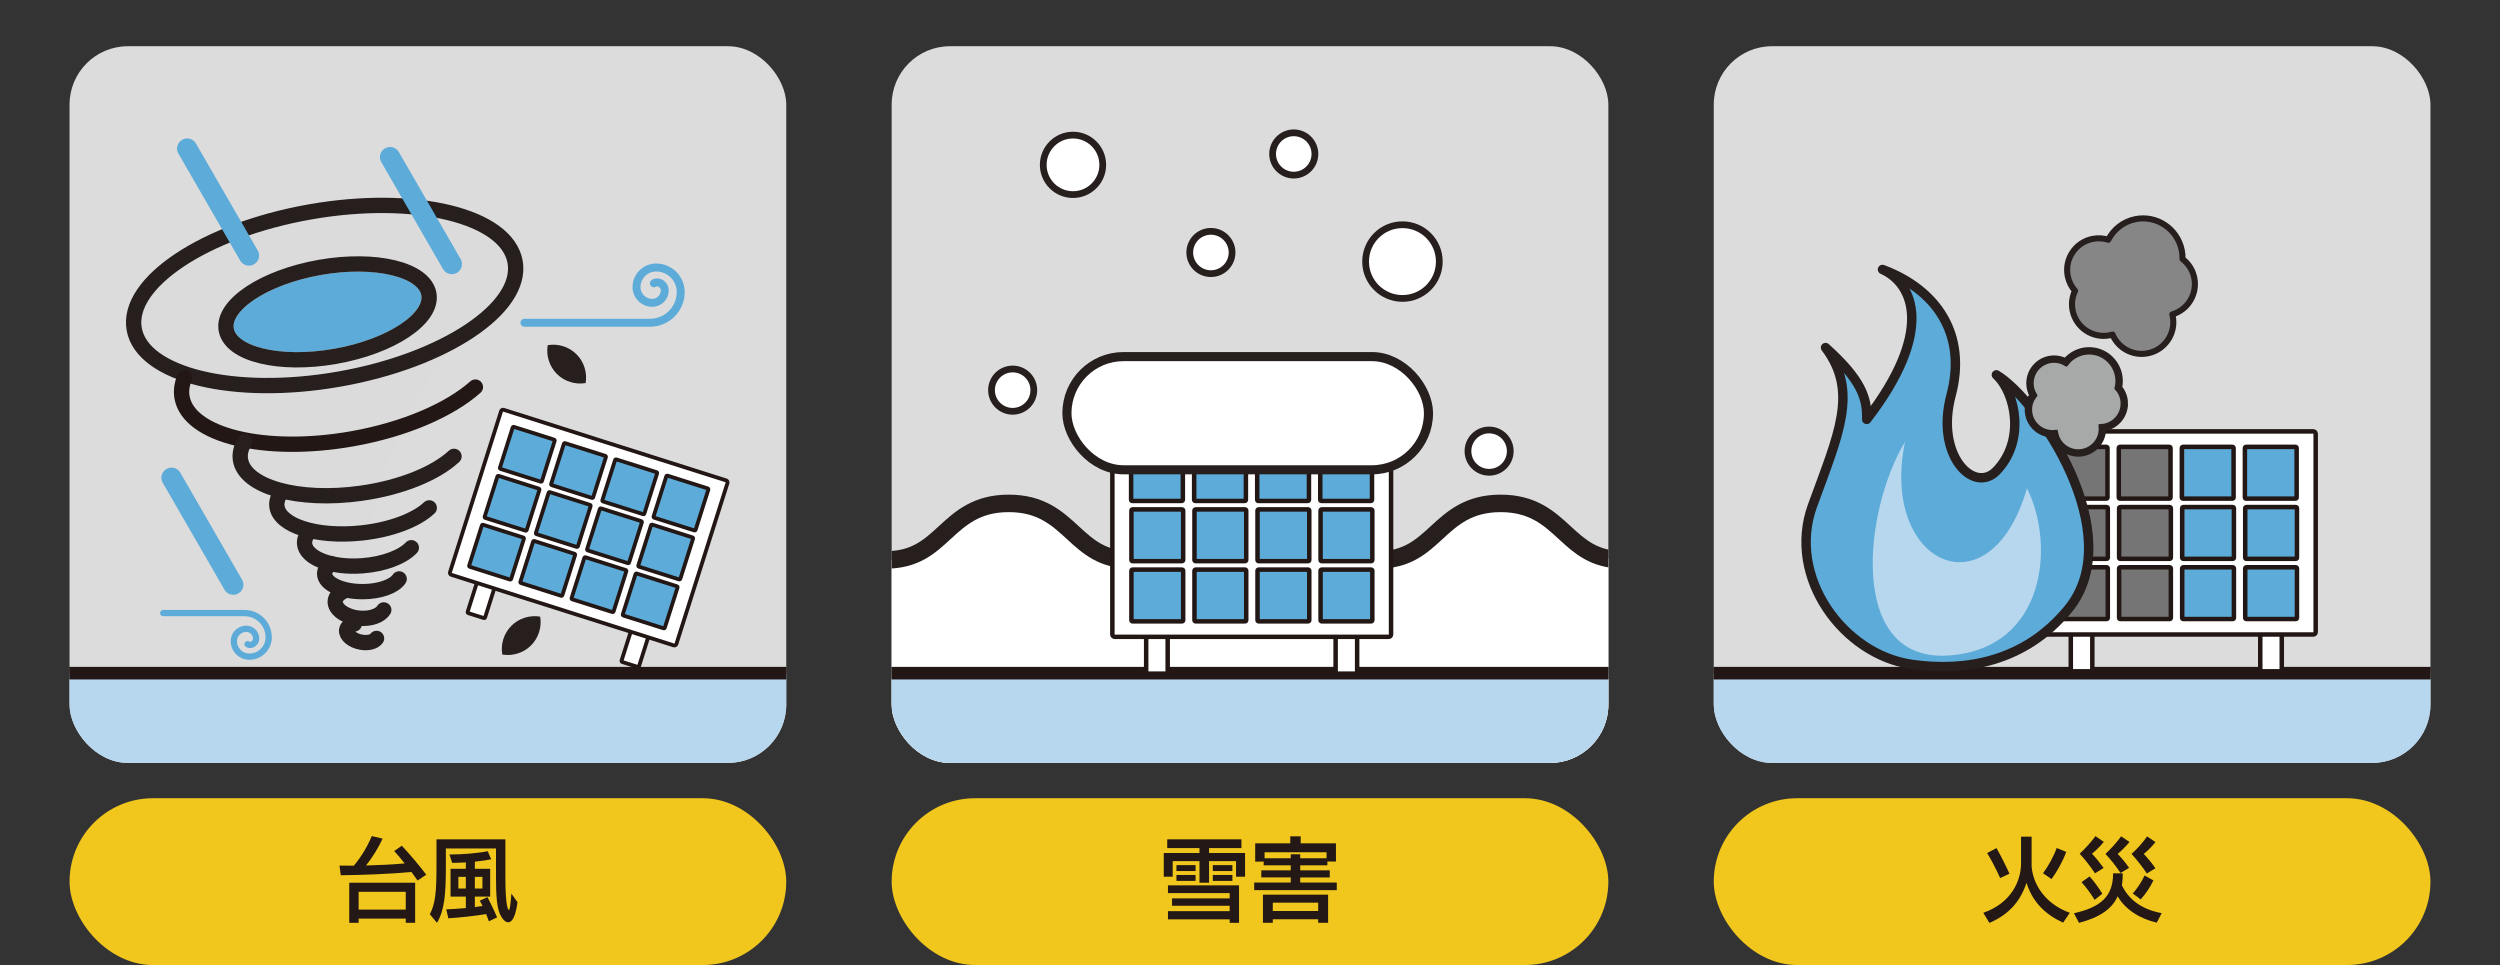 <?xml version="1.0" encoding="UTF-8"?><svg id="_レイヤー_2" xmlns="http://www.w3.org/2000/svg" xmlns:xlink="http://www.w3.org/1999/xlink" viewBox="0 0 372.888 143.938"><rect x="0" y="0" width="372.888" height="143.938" fill="#333333" stroke="none"/><defs><style>.cls-1{stroke-width:.572px;}.cls-1,.cls-2,.cls-3,.cls-4,.cls-5{stroke:#221714;}.cls-1,.cls-4,.cls-6,.cls-7,.cls-8{fill:#fff;}.cls-1,.cls-4,.cls-9{stroke-miterlimit:10;}.cls-10{stroke-width:3.02px;}.cls-10,.cls-11,.cls-12{stroke:#5dabd8;}.cls-10,.cls-11,.cls-12,.cls-2,.cls-13,.cls-3,.cls-14,.cls-5{fill:none;}.cls-10,.cls-11,.cls-12,.cls-2,.cls-13,.cls-3,.cls-15,.cls-16,.cls-6,.cls-7,.cls-5,.cls-8{stroke-linejoin:round;}.cls-10,.cls-11,.cls-12,.cls-13,.cls-3,.cls-15,.cls-16,.cls-6,.cls-5{stroke-linecap:round;}.cls-11{stroke-width:.936px;}.cls-17{fill:#261f1e;}.cls-12{stroke-width:1.187px;}.cls-18{fill:#dbdbdb;}.cls-2,.cls-5{stroke-width:1.845px;}.cls-19{clip-path:url(#clippath-2);}.cls-20{fill:#757576;}.cls-13,.cls-3{stroke-width:2.285px;}.cls-13,.cls-15,.cls-16,.cls-6,.cls-7,.cls-9,.cls-8{stroke:#261f1e;}.cls-21{fill:#f1c71d;}.cls-22{clip-path:url(#clippath-1);}.cls-4{stroke-width:.671px;}.cls-23{fill:#b7d7ee;}.cls-24{clip-path:url(#clippath);}.cls-25,.cls-16{fill:#5dabd8;}.cls-26{fill:#dcdcdc;}.cls-15{fill:#868686;stroke-width:.906px;}.cls-16{stroke-width:1.408px;}.cls-6{stroke-width:1.007px;}.cls-7{stroke-width:1.36px;}.cls-27{fill:#231815;}.cls-9{fill:#a6a9a8;stroke-width:1.102px;}.cls-8{stroke-width:2.609px;}</style><clipPath id="clippath"><rect class="cls-14" x="132.995" y="6.895" width="106.899" height="106.899" rx="8.701" ry="8.701"/></clipPath><clipPath id="clippath-1"><rect class="cls-14" x="10.374" y="6.895" width="106.899" height="106.899" rx="8.701" ry="8.701"/></clipPath><clipPath id="clippath-2"><rect class="cls-14" x="255.615" y="6.895" width="106.899" height="106.899" rx="8.701" ry="8.701"/></clipPath></defs><g id="_オブジェクト"><g><g><rect class="cls-21" x="132.995" y="119.06" width="106.899" height="24.877" rx="12.439" ry="12.439"/><g><path class="cls-27" d="M184.362,130.764v-2.324h-4.024v3.222h-1.428v-3.222h-3.997v2.324h-1.332v-3.534h5.329v-.734h-4.812v-1.306h11.066v1.306h-4.826v.734h5.37v3.534h-1.346Zm-.952,6.88v-.517h-9.204v-1.224h9.204v-.803h-8.592v-1.101h8.592v-.789h-9.204v-1.155h10.604v5.588h-1.4Zm-7.939-7.723v-.884h2.855v.884h-2.855Zm0,1.469v-.884h2.855v.884h-2.855Zm5.425-1.469v-.884h2.923v.884h-2.923Zm0,1.469v-.884h2.923v.884h-2.923Z"/><path class="cls-27" d="M187.069,132.763v-1.129h5.452v-.761h-4.392v-1.061h4.392v-.748h-4.038v-.558l-1.264,.014v-2.732h5.233v-1.047h1.551v1.047h5.261v2.719h-1.277v.558h-4.052v.748h4.405v1.061h-4.405v.761h5.452v1.129h-12.318Zm9.545,4.881v-.53h-6.771v.53h-1.468v-4.201h9.721v4.201h-1.481Zm1.25-10.523h-9.245v.897h3.902v-.598h1.414v.598h3.929v-.897Zm-1.25,7.519h-6.771v1.237h6.771v-1.237Z"/></g><g class="cls-24"><rect class="cls-26" x="126.314" width="120.261" height="120.261" rx="9.789" ry="9.789"/><path class="cls-8" d="M242.003,83.51c-4.249-.052-6.375-1.999-8.62-4.062-2.334-2.146-4.747-4.365-9.553-4.365-4.805,0-7.219,2.219-9.553,4.365-2.275,2.092-4.423,4.067-8.789,4.067-4.365,0-6.514-1.976-8.789-4.067-2.334-2.146-4.747-4.365-9.553-4.365-4.806,0-7.219,2.219-9.553,4.365-2.275,2.092-4.424,4.067-8.789,4.067-4.365,0-6.514-1.976-8.789-4.067-2.334-2.146-4.747-4.365-9.553-4.365-4.806,0-7.22,2.219-9.554,4.365-2.275,2.092-4.424,4.067-8.79,4.067-.199,0-.389-.009-.58-.017v.467h-.002v41.055h110.466v-41.51Z"/><rect class="cls-23" x="123.543" y="100.396" width="125.802" height="20.293"/><line class="cls-5" x1="123.543" y1="100.396" x2="249.345" y2="100.396"/><line class="cls-2" x1="123.542" y1="100.396" x2="249.346" y2="100.396"/></g><circle class="cls-6" cx="151.044" cy="58.192" r="3.155"/><circle class="cls-6" cx="209.183" cy="39.017" r="5.496"/><circle class="cls-6" cx="222.109" cy="67.289" r="3.155"/><circle class="cls-6" cx="192.971" cy="22.966" r="3.155"/><circle class="cls-6" cx="180.614" cy="37.661" r="3.155"/><circle class="cls-6" cx="160.043" cy="24.588" r="4.437"/><g><g><rect class="cls-4" x="170.957" y="93.892" width="3.209" height="6.591" rx=".172" ry=".172"/><rect class="cls-4" x="199.216" y="93.892" width="3.209" height="6.591" rx=".172" ry=".172"/></g><rect class="cls-25" x="167.55" y="65.649" width="38.297" height="28.054"/><path class="cls-4" d="M207.122,64.693h-40.847c-.198,0-.36,.162-.36,.36v29.575c0,.198,.162,.36,.36,.36h40.847c.198,0,.36-.162,.36-.36v-29.575c0-.198-.162-.36-.36-.36Zm-38.24,2.309h7.375c.095,0,.172,.077,.172,.172v7.375c0,.095-.077,.172-.172,.172h-7.375c-.095,0-.172-.077-.172-.172v-7.375c0-.095,.077-.172,.172-.172Zm7.422,25.676h-7.375c-.095,0-.172-.077-.172-.172v-7.375c0-.095,.077-.172,.172-.172h7.375c.095,0,.172,.077,.172,.172v7.375c0,.095-.077,.172-.172,.172Zm0-8.979h-7.375c-.095,0-.172-.077-.172-.172v-7.375c0-.095,.077-.172,.172-.172h7.375c.095,0,.172,.077,.172,.172v7.375c0,.095-.077,.172-.172,.172Zm1.982-16.697h7.375c.095,0,.172,.077,.172,.172v7.375c0,.095-.077,.172-.172,.172h-7.375c-.095,0-.172-.077-.172-.172v-7.375c0-.095,.077-.172,.172-.172Zm7.422,25.676h-7.375c-.095,0-.172-.077-.172-.172v-7.375c0-.095,.077-.172,.172-.172h7.375c.095,0,.172,.077,.172,.172v7.375c0,.095-.077,.172-.172,.172Zm0-8.979h-7.375c-.095,0-.172-.077-.172-.172v-7.375c0-.095,.077-.172,.172-.172h7.375c.095,0,.172,.077,.172,.172v7.375c0,.095-.077,.172-.172,.172Zm1.982-16.697h7.375c.095,0,.172,.077,.172,.172v7.375c0,.095-.077,.172-.172,.172h-7.375c-.095,0-.172-.077-.172-.172v-7.375c0-.095,.077-.172,.172-.172Zm7.422,25.676h-7.375c-.095,0-.172-.077-.172-.172v-7.375c0-.095,.077-.172,.172-.172h7.375c.095,0,.172,.077,.172,.172v7.375c0,.095-.077,.172-.172,.172Zm0-8.979h-7.375c-.095,0-.172-.077-.172-.172v-7.375c0-.095,.077-.172,.172-.172h7.375c.095,0,.172,.077,.172,.172v7.375c0,.095-.077,.172-.172,.172Zm1.982-16.697h7.375c.095,0,.172,.077,.172,.172v7.375c0,.095-.077,.172-.172,.172h-7.375c-.095,0-.172-.077-.172-.172v-7.375c0-.095,.077-.172,.172-.172Zm7.422,25.676h-7.375c-.095,0-.172-.077-.172-.172v-7.375c0-.095,.077-.172,.172-.172h7.375c.095,0,.172,.077,.172,.172v7.375c0,.095-.077,.172-.172,.172Zm0-8.979h-7.375c-.095,0-.172-.077-.172-.172v-7.375c0-.095,.077-.172,.172-.172h7.375c.095,0,.172,.077,.172,.172v7.375c0,.095-.077,.172-.172,.172Z"/></g><rect class="cls-7" x="159.136" y="53.189" width="53.931" height="16.884" rx="8.442" ry="8.442"/></g><g><rect class="cls-21" x="10.374" y="119.06" width="106.899" height="24.877" rx="12.439" ry="12.439"/><g><path class="cls-27" d="M62.274,131.336c-.259-.395-.585-.829-.911-1.278-3.019,.3-7.505,.463-10.536,.49l-.19-1.441c.639,.014,1.359,.014,2.147,.014,1.196-1.455,2.094-3.005,2.665-4.419l1.618,.381c-.585,1.278-1.482,2.773-2.475,4.011,1.958-.055,4.052-.149,5.765-.312-.544-.693-1.102-1.359-1.563-1.85l1.142-.788c1.196,1.278,2.787,3.168,3.644,4.323l-1.305,.87Zm-1.754,6.309v-.626h-7.029v.626h-1.4v-5.982h9.83v5.982h-1.4Zm0-4.623h-7.029v2.651h7.029v-2.651Z"/><path class="cls-27" d="M77.19,134.571c-.285,2.04-.747,2.991-1.387,2.991-.435,0-.856-.435-1.21-1.169-.489-1.047-.611-2.882-.611-5.533v-4.31h-7.478v2.528c0,4.337-.19,6.607-1.319,8.565l-1.074-1.278c.83-1.604,.993-3.249,.993-7.287v-3.889h10.278v5.67c0,4.867,.503,4.867,.53,4.867,.122,0,.23-.652,.366-2.447l.911,1.291Zm-4.269,2.842c-.109-.312-.259-.693-.408-1.074-1.618,.272-3.983,.53-5.643,.626l-.312-1.333c.803-.026,1.863-.095,2.924-.19v-1.713h-2.284v-4.146h2.284v-.951c-.734,.04-1.441,.067-2.04,.067l-.407-1.251h.189c1.673,0,4.011-.177,5.521-.489l.517,1.21c-.64,.136-1.51,.259-2.434,.354v1.061h2.284v4.146h-2.284v1.563l1.155-.163c-.149-.285-.285-.558-.421-.788l1.155-.53c.395,.761,1.088,2.188,1.428,3.019l-1.224,.584Zm-3.439-6.621h-1.115v1.74h1.115v-1.74Zm2.474,0h-1.128v1.74h1.128v-1.74Z"/></g><g class="cls-22"><rect class="cls-26" x="3.694" width="120.261" height="120.261" rx="9.789" ry="9.789"/><rect class="cls-23" x=".923" y="100.396" width="125.802" height="20.293"/><line class="cls-5" x1=".923" y1="100.396" x2="126.725" y2="100.396"/><line class="cls-2" x1=".922" y1="100.396" x2="126.725" y2="100.396"/></g><g><g><rect class="cls-1" x="70.49" y="86.332" width="2.735" height="5.617" rx=".146" ry=".146" transform="translate(30.335 -17.562) rotate(17.61)"/><rect class="cls-1" x="93.445" y="93.618" width="2.735" height="5.617" rx=".146" ry=".146" transform="translate(33.615 -24.165) rotate(17.61)"/></g><rect class="cls-25" x="71.537" y="66.606" width="32.638" height="23.91" transform="translate(27.884 -22.898) rotate(17.61)"/><path class="cls-1" d="M108.309,71.656l-33.181-10.532c-.161-.051-.334,.039-.385,.199l-7.625,24.024c-.051,.161,.039,.334,.199,.385l33.181,10.532c.161,.051,.334-.039,.385-.199l7.625-24.024c.051-.161-.039-.334-.199-.385Zm-31.658-7.984l5.99,1.901c.077,.024,.12,.107,.095,.184l-1.901,5.991c-.024,.077-.107,.12-.184,.095l-5.99-1.901c-.077-.024-.12-.107-.095-.184l1.901-5.991c.024-.077,.107-.12,.184-.095Zm-.591,22.77l-5.991-1.901c-.077-.024-.12-.107-.095-.184l1.901-5.991c.024-.077,.107-.12,.184-.095l5.991,1.901c.077,.024,.12,.107,.095,.184l-1.901,5.991c-.024,.077-.107,.12-.184,.095Zm2.315-7.293l-5.991-1.901c-.077-.024-.12-.107-.095-.184l1.901-5.991c.024-.077,.107-.12,.184-.095l5.991,1.901c.077,.024,.12,.107,.095,.184l-1.901,5.991c-.024,.077-.107,.12-.184,.095Zm5.915-13.052l5.991,1.901c.077,.024,.12,.107,.095,.184l-1.901,5.991c-.024,.077-.107,.12-.184,.095l-5.991-1.901c-.077-.024-.12-.107-.095-.184l1.901-5.991c.024-.077,.107-.12,.184-.095Zm-.591,22.77l-5.99-1.901c-.077-.024-.12-.107-.095-.184l1.901-5.991c.024-.077,.107-.12,.184-.095l5.99,1.901c.077,.024,.12,.107,.095,.184l-1.901,5.991c-.024,.077-.107,.12-.184,.095Zm2.315-7.293l-5.99-1.901c-.077-.024-.12-.107-.095-.184l1.901-5.991c.024-.077,.107-.12,.184-.095l5.99,1.901c.077,.024,.12,.107,.095,.184l-1.901,5.991c-.024,.077-.107,.12-.184,.095Zm5.915-13.052l5.99,1.901c.077,.024,.12,.107,.095,.184l-1.901,5.991c-.024,.077-.107,.12-.184,.095l-5.99-1.901c-.077-.024-.12-.107-.095-.184l1.901-5.991c.024-.077,.107-.12,.184-.095Zm-.591,22.77l-5.991-1.901c-.077-.024-.12-.107-.095-.184l1.901-5.991c.024-.077,.107-.12,.184-.095l5.991,1.901c.077,.024,.12,.107,.095,.184l-1.901,5.991c-.024,.077-.107,.12-.184,.095Zm2.315-7.293l-5.991-1.901c-.077-.024-.12-.107-.095-.184l1.901-5.991c.024-.077,.107-.12,.184-.095l5.991,1.901c.077,.024,.12,.107,.095,.184l-1.901,5.991c-.024,.077-.107,.12-.184,.095Zm5.915-13.052l5.991,1.901c.077,.024,.12,.107,.095,.184l-1.901,5.991c-.024,.077-.107,.12-.184,.095l-5.991-1.901c-.077-.024-.12-.107-.095-.184l1.901-5.991c.024-.077,.107-.12,.184-.095Zm-.591,22.77l-5.991-1.901c-.077-.024-.12-.107-.095-.184l1.901-5.991c.024-.077,.107-.12,.184-.095l5.991,1.901c.077,.024,.12,.107,.095,.184l-1.901,5.991c-.024,.077-.107,.12-.184,.095Zm2.315-7.293l-5.991-1.901c-.077-.024-.12-.107-.095-.184l1.901-5.991c.024-.077,.107-.12,.184-.095l5.991,1.901c.077,.024,.12,.107,.095,.184l-1.901,5.991c-.024,.077-.107,.12-.184,.095Z"/></g><path class="cls-18" d="M21.141,48.885c-1.084-6.148,10.495-13.544,25.283-16.152,3.64-.643,7.195-.945,10.505-.945,10.136,0,17.96,2.841,18.777,7.475,1.082,6.148-10.495,13.546-25.283,16.152-14.784,2.608-28.198-.384-29.282-6.531Z"/><path class="cls-25" d="M34.868,48.985c-.226-1.279,.907-2.854,3.107-4.321,2.505-1.671,6.024-2.967,9.908-3.652,1.979-.349,3.843-.505,5.54-.505,5.371,0,9.069,1.566,9.417,3.545,.46,2.605-4.773,6.52-13.016,7.973-8.239,1.456-14.498-.435-14.958-3.039Z"/><path class="cls-18" d="M55.472,94.334c-.08,.064-.163,.125-.225,.213-.079,.072-.505,.236-1.188,.114-.527-.095-.88-.296-1.069-.453,.028-.008,.057-.015,.089-.021,.433-.091,.744-.422,.854-.821,.074,.002,.151,.01,.224,.01,.314,0,.615-.027,.91-.066,.121,.365,.258,.704,.405,1.025Z"/><path class="cls-18" d="M54.53,91.07c-.257,.021-.532,.026-.833,0-1.597-.139-2.577-.943-2.557-1.316,.006-.115,.177-.318,.535-.493,.044-.021,.072-.059,.112-.086,.72,.135,1.486,.214,2.282,.214h.034c.076,0,.149-.008,.225-.01,.047,.593,.115,1.156,.201,1.69Z"/><path class="cls-18" d="M54.256,87.099c-.054,.001-.103,.007-.157,.007h-.03c-2.149,0-3.709-.597-4.303-1.191-.127-.127-.203-.25-.203-.328,0-.063,.054-.163,.155-.278,.937,.175,1.95,.272,3.01,.272,.463,0,.934-.018,1.41-.054,.053-.004,.103-.012,.156-.017-.027,.543-.035,1.069-.037,1.589Z"/><path class="cls-18" d="M54.476,83.194c-.17,.018-.337,.042-.51,.055-3.345,.246-5.866-.534-6.887-1.421-.323-.28-.495-.56-.513-.832-.013-.209,.069-.416,.182-.603,1.327,.255,2.772,.397,4.294,.397,.962,0,1.952-.052,2.951-.157,.287-.03,.565-.076,.848-.114-.147,.909-.274,1.805-.366,2.675Z"/><path class="cls-18" d="M55.276,78.157c-.498,.082-1.006,.151-1.521,.205-3.057,.321-5.968,.106-8.196-.603-1.861-.594-3.029-1.488-3.123-2.393-.029-.274,.042-.566,.201-.873,1.801,.386,3.828,.597,6.015,.597,1.704,0,3.501-.125,5.354-.385,.735-.104,1.46-.227,2.172-.367-.349,1.293-.643,2.566-.901,3.819Z"/><path class="cls-18" d="M57.684,69.467c-.277,.793-.538,1.586-.783,2.376-1.043,.242-2.119,.445-3.214,.599-9.319,1.314-16.28-1.099-16.698-4.081-.065-.46,.021-.946,.248-1.45,1.978,.327,4.112,.495,6.355,.495,2.907,0,5.986-.275,9.105-.825,2.332-.411,4.599-.97,6.744-1.644-.625,1.461-1.215,2.974-1.758,4.53Z"/><path class="cls-18" d="M28.278,59.08c-.104-.592-.048-1.214,.151-1.854,3.229,.937,7.111,1.439,11.403,1.439,3.442,0,7.147-.322,10.988-.999,6.071-1.071,11.513-2.861,15.912-5.071-.188,.22-.377,.444-.566,.68-1.922,2.389-3.765,5.408-5.419,8.812-2.605,.948-5.464,1.718-8.446,2.244-6.134,1.082-12.064,1.053-16.7-.075-4.257-1.038-6.926-2.923-7.323-5.175Z"/><path class="cls-13" d="M76.832,39.065c1.214,6.885-10.52,14.709-26.209,17.475-15.689,2.766-29.392-.572-30.606-7.457-1.214-6.885,10.52-14.709,26.209-17.475,15.689-2.766,29.392,.572,30.606,7.457Zm-29.146,.821c-8.346,1.472-14.588,5.634-13.943,9.296,.646,3.663,7.935,5.439,16.281,3.967,8.346-1.472,14.588-5.634,13.942-9.296-.646-3.662-7.935-5.439-16.281-3.967Z"/><path class="cls-3" d="M70.906,57.735c-3.802,3.379-10.498,6.325-18.407,7.72-12.993,2.291-24.341-.474-25.346-6.176-.17-.965-.033-1.952,.375-2.937"/><path class="cls-13" d="M67.716,68.068c-2.703,2.516-7.818,4.655-13.87,5.505-9.357,1.315-17.411-.948-17.988-5.054-.124-.883,.108-1.78,.642-2.657"/><path class="cls-13" d="M64.025,75.752c-1.908,1.802-5.689,3.277-10.15,3.746-6.639,.698-12.269-1.098-12.575-4.012-.074-.7,.167-1.401,.667-2.072"/><path class="cls-13" d="M61.35,81.696c-1.31,1.372-4.061,2.449-7.297,2.692-4.622,.347-8.483-1.138-8.625-3.317-.042-.642,.244-1.273,.787-1.852"/><path class="cls-13" d="M59.537,86.35c-.723,1.093-2.884,1.891-5.436,1.898-3.141,.008-5.684-1.185-5.681-2.666,.001-.555,.361-1.072,.975-1.501"/><path class="cls-13" d="M57.24,90.974c-.519,.854-1.97,1.381-3.642,1.234-2.055-.18-3.666-1.307-3.598-2.518,.034-.606,.481-1.118,1.176-1.456"/><path class="cls-13" d="M56.164,95.224c-.353,.501-1.272,.746-2.306,.561-1.273-.228-2.237-1.021-2.155-1.772,.052-.469,.501-.811,1.141-.945"/><path class="cls-17" d="M81.696,51.48c1.552-.263,3.167,.238,4.291,1.364,1.125,1.125,1.627,2.734,1.364,4.293-1.56,.259-3.168-.24-4.292-1.364-1.124-1.125-1.626-2.734-1.364-4.292Z"/><path class="cls-17" d="M80.571,91.974c.263,1.552-.238,3.167-1.364,4.291-1.125,1.125-2.734,1.627-4.293,1.364-.259-1.56,.24-3.168,1.364-4.292,1.125-1.124,2.734-1.626,4.292-1.364Z"/><path class="cls-12" d="M97.536,42.255c.7-.443,1.623,.215,1.623,1.043,0,1.036-.84,1.875-1.875,1.875-1.295,0-2.344-1.05-2.344-2.344,0-1.618,1.312-2.93,2.93-2.93,2.023,0,3.663,1.64,3.663,3.663,0,2.529-2.05,4.578-4.578,4.578h-18.732"/><path class="cls-11" d="M36.925,96.087c.552,.35,1.28-.169,1.28-.823,0-.817-.662-1.479-1.479-1.479-1.021,0-1.849,.828-1.849,1.849,0,1.276,1.035,2.311,2.311,2.311,1.595,0,2.889-1.293,2.889-2.889,0-1.994-1.617-3.611-3.611-3.611h-12.12"/><line class="cls-10" x1="25.584" y1="71.257" x2="34.795" y2="87.209"/><line class="cls-10" x1="58.182" y1="23.432" x2="67.392" y2="39.384"/><line class="cls-10" x1="27.922" y1="22.161" x2="37.133" y2="38.114"/></g><g><rect class="cls-21" x="255.615" y="119.06" width="106.899" height="24.877" rx="12.439" ry="12.439"/><g><path class="cls-27" d="M307.73,137.617c-2.557-1.142-4.568-3.032-5.466-5.941-.925,2.801-2.651,4.731-5.533,5.982l-.911-1.51c4.119-1.427,5.629-4.704,5.629-7.382v-3.97h1.577v4.459c.271,3.059,2.393,5.71,5.696,6.893l-.992,1.469Zm-9.395-6.648c-.518-1.169-1.347-2.773-1.944-3.738l1.4-.734c.57,.992,1.44,2.719,1.931,3.82l-1.387,.652Zm6.39-.721c.747-.979,1.618-2.556,2.039-3.766l1.428,.585c-.517,1.4-1.373,2.923-2.189,4.051l-1.277-.87Z"/><path class="cls-27" d="M321.694,137.617c-2.447-.558-4.663-1.903-5.832-3.929-.87,1.917-2.706,3.153-5.765,3.956l-.762-1.428c3.916-.884,5.847-2.434,5.847-5.955h1.441c0,.612-.041,1.224-.123,1.795,.925,1.944,2.733,3.549,5.928,4.146l-.734,1.414Zm-9.218-7.355c-.57-.897-1.577-2.188-2.283-2.923,.68-.625,1.74-1.754,2.352-2.624l1.251,.856c-.517,.626-1.169,1.292-1.768,1.768,.517,.517,1.169,1.332,1.74,2.121l-1.292,.802Zm-.054,3.956c-.489-.815-1.251-1.89-1.958-2.637l1.21-.856c.666,.72,1.441,1.808,1.903,2.583l-1.155,.91Zm3.861-4.01c-.599-.925-1.51-2.08-2.244-2.842,.707-.652,1.632-1.646,2.339-2.624l1.251,.843c-.517,.626-1.251,1.359-1.768,1.781,.476,.476,1.169,1.305,1.713,2.08l-1.291,.762Zm3.929,.081c-.544-.856-1.577-2.161-2.284-2.923,.762-.666,1.672-1.673,2.325-2.61l1.251,.843c-.544,.68-1.211,1.346-1.754,1.768,.53,.558,1.183,1.318,1.74,2.135l-1.278,.788Zm-2.094,2.978c.611-.68,1.346-1.768,1.754-2.679l1.318,.721c-.448,.993-1.196,2.066-1.89,2.842l-1.183-.884Z"/></g><g class="cls-19"><rect class="cls-26" x="248.934" width="120.261" height="120.261" rx="9.789" ry="9.789"/><rect class="cls-23" x="246.163" y="100.396" width="125.802" height="20.293"/><line class="cls-5" x1="246.163" y1="100.396" x2="371.965" y2="100.396"/><line class="cls-2" x1="246.163" y1="100.396" x2="371.966" y2="100.396"/></g><rect class="cls-4" x="308.87" y="93.544" width="3.209" height="6.591" rx=".172" ry=".172"/><rect class="cls-4" x="337.129" y="93.544" width="3.209" height="6.591" rx=".172" ry=".172"/><rect class="cls-25" x="324.228" y="65.302" width="19.532" height="28.054"/><rect class="cls-20" x="306.267" y="65.302" width="19.532" height="28.054"/><path class="cls-4" d="M345.036,64.346h-40.847c-.198,0-.36,.162-.36,.36v29.575c0,.198,.162,.36,.36,.36h40.847c.198,0,.36-.162,.36-.36v-29.575c0-.198-.162-.36-.36-.36Zm-38.24,2.309h7.375c.095,0,.172,.077,.172,.172v7.375c0,.095-.077,.172-.172,.172h-7.375c-.095,0-.172-.077-.172-.172v-7.375c0-.095,.077-.172,.172-.172Zm7.422,25.676h-7.375c-.095,0-.172-.077-.172-.172v-7.375c0-.095,.077-.172,.172-.172h7.375c.095,0,.172,.077,.172,.172v7.375c0,.095-.077,.172-.172,.172Zm0-8.979h-7.375c-.095,0-.172-.077-.172-.172v-7.375c0-.095,.077-.172,.172-.172h7.375c.095,0,.172,.077,.172,.172v7.375c0,.095-.077,.172-.172,.172Zm1.982-16.697h7.375c.095,0,.172,.077,.172,.172v7.375c0,.095-.077,.172-.172,.172h-7.375c-.095,0-.172-.077-.172-.172v-7.375c0-.095,.077-.172,.172-.172Zm7.422,25.676h-7.375c-.095,0-.172-.077-.172-.172v-7.375c0-.095,.077-.172,.172-.172h7.375c.095,0,.172,.077,.172,.172v7.375c0,.095-.077,.172-.172,.172Zm0-8.979h-7.375c-.095,0-.172-.077-.172-.172v-7.375c0-.095,.077-.172,.172-.172h7.375c.095,0,.172,.077,.172,.172v7.375c0,.095-.077,.172-.172,.172Zm1.982-16.697h7.375c.095,0,.172,.077,.172,.172v7.375c0,.095-.077,.172-.172,.172h-7.375c-.095,0-.172-.077-.172-.172v-7.375c0-.095,.077-.172,.172-.172Zm7.422,25.676h-7.375c-.095,0-.172-.077-.172-.172v-7.375c0-.095,.077-.172,.172-.172h7.375c.095,0,.172,.077,.172,.172v7.375c0,.095-.077,.172-.172,.172Zm0-8.979h-7.375c-.095,0-.172-.077-.172-.172v-7.375c0-.095,.077-.172,.172-.172h7.375c.095,0,.172,.077,.172,.172v7.375c0,.095-.077,.172-.172,.172Zm1.982-16.697h7.375c.095,0,.172,.077,.172,.172v7.375c0,.095-.077,.172-.172,.172h-7.375c-.095,0-.172-.077-.172-.172v-7.375c0-.095,.077-.172,.172-.172Zm7.422,25.676h-7.375c-.095,0-.172-.077-.172-.172v-7.375c0-.095,.077-.172,.172-.172h7.375c.095,0,.172,.077,.172,.172v7.375c0,.095-.077,.172-.172,.172Zm0-8.979h-7.375c-.095,0-.172-.077-.172-.172v-7.375c0-.095,.077-.172,.172-.172h7.375c.095,0,.172,.077,.172,.172v7.375c0,.095-.077,.172-.172,.172Z"/><path class="cls-16" d="M297.768,55.91c2.933,2.736,4.336,9.906-.016,14.355-3.337,3.412-9.138-2.294-6.737-11.316,2.401-9.021-2.097-15.714-10.231-18.756,4.727,2.146,7.703,9.306-2.353,22.36,.099-3.183-.819-5.936-6.141-10.708,4.955,6.607,1.953,12.862-1.943,23.565-3.896,10.703,4.656,22.25,14.814,23.69,8.009,1.136,16.895-.383,23.338-8.265,9.086-11.115-4.497-31.236-10.731-34.926Z"/><path class="cls-23" d="M302.328,72.837c4.216,8.262,2.886,24.049-11.823,24.942-14.987,.911-12.519-21.704-6.362-31.88-3.797,18.319,12.716,25.874,18.185,6.937Z"/><path class="cls-15" d="M327.287,41.434c-.235-1.161-.881-2.132-1.752-2.801,.009-.431-.025-.87-.114-1.311-.649-3.202-3.749-5.276-6.923-4.633-1.809,.367-3.25,1.539-4.037,3.071-.737-.233-1.542-.288-2.353-.124-2.555,.518-4.206,3.009-3.689,5.564,.17,.838,.555,1.576,1.082,2.175-.417,.886-.567,1.907-.357,2.94,.518,2.555,3.009,4.207,5.564,3.689,.132-.027,.261-.062,.388-.099,.856,2.026,3.046,3.239,5.285,2.785,2.555-.518,4.207-3.009,3.689-5.564-.016-.079-.04-.155-.06-.233,2.317-.689,3.766-3.044,3.276-5.459Z"/><path class="cls-9" d="M316.85,60.197c0-.904-.335-1.727-.885-2.359,.072-.321,.113-.654,.113-.997,0-2.492-2.003-4.512-4.473-4.512-1.408,0-2.663,.658-3.483,1.684-.516-.286-1.109-.449-1.74-.449-1.988,0-3.6,1.612-3.6,3.6,0,.652,.176,1.262,.479,1.79-.446,.599-.713,1.339-.713,2.144,0,1.988,1.612,3.6,3.6,3.6,.103,0,.204-.007,.305-.015,.333,1.644,1.786,2.882,3.528,2.882,1.988,0,3.6-1.612,3.6-3.6,0-.062-.006-.122-.009-.183,1.836-.164,3.276-1.705,3.276-3.584Z"/></g></g></g></svg>